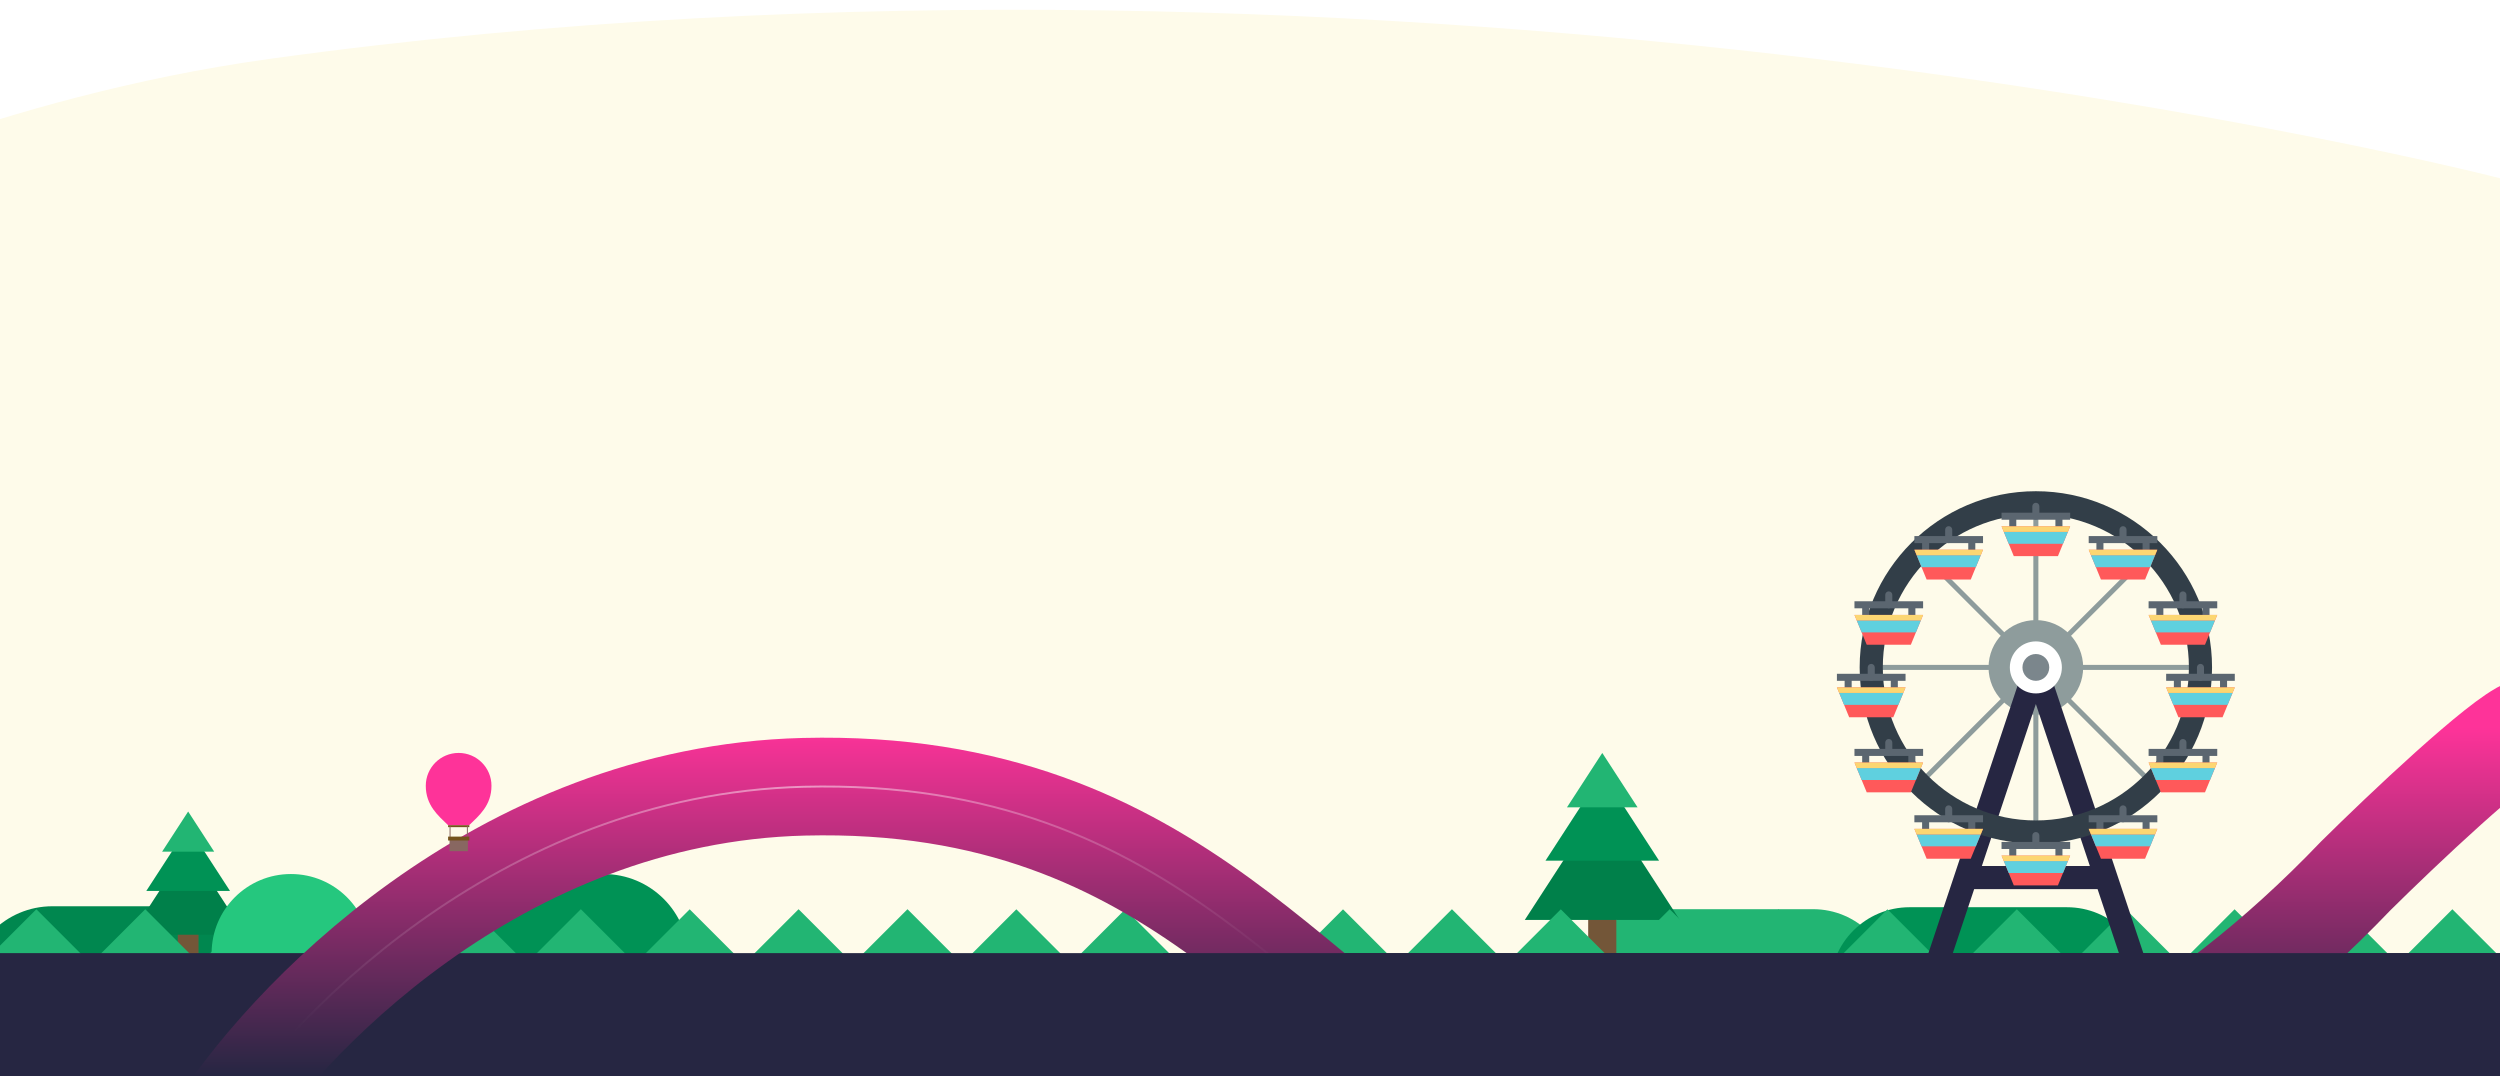 <svg width="2560" height="1102" viewBox="0 0 2560 1102" fill="none" xmlns="http://www.w3.org/2000/svg">
<g clip-path="url(#clip0_22_4281)">
<path d="M-226 1102L2560 1102L2560 182.525C2560 182.525 1453.17 -102.716 275.698 60.339C-2.902 98.919 -226 206.703 -226 206.703L-226 1102Z" fill="#FEFBEA"/>
<path d="M312 1015C312 1063.04 273.176 1102 225.304 1102H53.696C5.824 1102 -33 1063.04 -33 1015C-33 966.96 5.824 928 53.696 928H225.304C273.176 928 312 966.96 312 1015Z" fill="#00874F"/>
<path d="M705 981.5C705 1029.26 666.063 1068 618.052 1068H445.948C397.937 1068 359 1029.26 359 981.5C359 933.736 397.937 895 445.948 895H618.052C666.063 895 705 933.736 705 981.5Z" fill="#009255"/>
<path d="M1938 1012.5C1938 1057.5 1901.54 1094 1856.58 1094H1695.42C1650.46 1094 1614 1057.5 1614 1012.5C1614 967.497 1650.46 931 1695.42 931H1856.58C1901.54 931 1938 967.497 1938 1012.5Z" fill="#22B573"/>
<path d="M1655.13 985.615C1655.13 993.307 1650.13 999.54 1643.96 999.54H1637.48C1631.31 999.54 1626.3 993.307 1626.3 985.615V898.465C1626.3 890.773 1631.31 884.541 1637.48 884.541H1643.96C1650.13 884.541 1655.13 890.773 1655.13 898.465V985.615Z" fill="#735638"/>
<path d="M1640.72 819.742L1720.09 942.043H1561.36L1640.72 819.742Z" fill="#00804A"/>
<path d="M1640.72 791.726L1698.86 881.299H1582.59L1640.72 791.726Z" fill="#009255"/>
<path d="M1640.72 771L1676.87 826.699H1604.58L1640.72 771Z" fill="#22B573"/>
<path d="M203.297 989.271C203.297 994.944 199.607 999.54 195.053 999.54H190.28C185.729 999.54 182.036 994.944 182.036 989.271V925.001C182.036 919.328 185.725 914.732 190.28 914.732H195.053C199.603 914.732 203.297 919.328 203.297 925.001V989.271Z" fill="#735638"/>
<path d="M192.67 866.946L251.198 957.138H134.138L192.67 866.946Z" fill="#00804A"/>
<path d="M192.67 846.285L235.541 912.342H149.799L192.67 846.285Z" fill="#009255"/>
<path d="M192.67 831L219.323 872.076H166.014L192.67 831Z" fill="#22B573"/>
<path d="M2198 1010.5C2198 1055.5 2161.54 1092 2116.58 1092H1955.42C1910.46 1092 1874 1055.5 1874 1010.5C1874 965.497 1910.46 929 1955.42 929H2116.58C2161.54 929 2198 965.497 2198 1010.5Z" fill="#009255"/>
<path d="M37.227 931.07L-18 986.297L37.227 1041.52L92.454 986.297L37.227 931.07Z" fill="#22B573"/>
<path d="M148.737 931.055L93.51 986.282L148.737 1041.51L203.964 986.282L148.737 931.055Z" fill="#22B573"/>
<path d="M260.21 931.11L204.983 986.337L260.21 1041.56L315.437 986.337L260.21 931.11Z" fill="#22B573"/>
<path d="M371.683 931.13L316.456 986.357L371.683 1041.58L426.91 986.357L371.683 931.13Z" fill="#22B573"/>
<path d="M483.229 931.077L428.002 986.304L483.229 1041.53L538.456 986.304L483.229 931.077Z" fill="#22B573"/>
<path d="M594.764 931L539.536 986.227L594.763 1041.45L649.991 986.227L594.764 931Z" fill="#22B573"/>
<path d="M706.237 931.128L651.01 986.355L706.237 1041.58L761.464 986.355L706.237 931.128Z" fill="#22B573"/>
<path d="M817.746 931.04L762.519 986.268L817.746 1041.49L872.973 986.267L817.746 931.04Z" fill="#22B573"/>
<path d="M929.256 931.024L874.029 986.251L929.256 1041.48L984.483 986.251L929.256 931.024Z" fill="#22B573"/>
<path d="M1040.75 931.126L985.528 986.354L1040.75 1041.58L1095.98 986.353L1040.75 931.126Z" fill="#22B573"/>
<path d="M1152.23 931.11L1097 986.337L1152.23 1041.56L1207.46 986.337L1152.23 931.11Z" fill="#22B573"/>
<path d="M1263.74 931.131L1208.51 986.358L1263.74 1041.59L1318.96 986.358L1263.74 931.131Z" fill="#22B573"/>
<path d="M1375.25 931.151L1320.02 986.378L1375.25 1041.6L1430.47 986.378L1375.25 931.151Z" fill="#22B573"/>
<path d="M1486.78 931.036L1431.55 986.264L1486.78 1041.49L1542.01 986.264L1486.78 931.036Z" fill="#22B573"/>
<path d="M1598.26 931.13L1543.03 986.357L1598.26 1041.58L1653.48 986.357L1598.26 931.13Z" fill="#22B573"/>
<path d="M1709.76 931.042L1654.54 986.269L1709.76 1041.5L1764.99 986.269L1709.76 931.042Z" fill="#22B573"/>
<path d="M1821.24 931.061L1766.01 986.289L1821.24 1041.52L1876.47 986.288L1821.24 931.061Z" fill="#22B573"/>
<path d="M1932.77 931.128L1877.55 986.355L1932.77 1041.58L1988 986.355L1932.77 931.128Z" fill="#22B573"/>
<path d="M2065.23 931.07L2010 986.297L2065.23 1041.52L2120.45 986.297L2065.23 931.07Z" fill="#22B573"/>
<path d="M2176.74 931.055L2121.51 986.282L2176.74 1041.51L2231.96 986.282L2176.74 931.055Z" fill="#22B573"/>
<path d="M2288.21 931.11L2232.98 986.337L2288.21 1041.56L2343.44 986.337L2288.21 931.11Z" fill="#22B573"/>
<path d="M2399.68 931.13L2344.46 986.357L2399.68 1041.58L2454.91 986.357L2399.68 931.13Z" fill="#22B573"/>
<path d="M2511.23 931.077L2456 986.304L2511.23 1041.53L2566.46 986.304L2511.23 931.077Z" fill="#22B573"/>
<path d="M379.099 976.206C379.099 1021.05 342.734 1057.41 297.893 1057.41C253.052 1057.41 216.687 1021.05 216.687 976.206C216.687 931.366 253.052 895 297.893 895C342.734 895 379.099 931.366 379.099 976.206Z" fill="#25C77E"/>
<rect y="976" width="2560" height="126" fill="#262642"/>
<path d="M2253.29 680.849H2084.72V686.009H2253.29V680.849Z" fill="#8E9C9C"/>
<path d="M2202.1 562.418L2082.88 681.596L2086.53 685.246L2205.75 566.068L2202.1 562.418Z" fill="#8E9C9C"/>
<path d="M2087.3 514.856H2082.14V683.429H2087.3V514.856Z" fill="#8E9C9C"/>
<path d="M1967.35 562.393L1963.7 566.042L2082.9 685.241L2086.55 681.591L1967.35 562.393Z" fill="#8E9C9C"/>
<path d="M2084.72 680.849H1916.14V686.009H2084.72V680.849Z" fill="#8E9C9C"/>
<path d="M2082.9 681.591L1963.7 800.79L1967.35 804.439L2086.55 685.24L2082.9 681.591Z" fill="#8E9C9C"/>
<path d="M2087.3 683.429H2082.14V852.001H2087.3V683.429Z" fill="#8E9C9C"/>
<path d="M2086.55 681.578L2082.9 685.228L2202.1 804.426L2205.74 800.777L2086.55 681.578Z" fill="#8E9C9C"/>
<path d="M2133.16 683.429C2133.16 710.187 2111.47 731.861 2084.72 731.861C2057.96 731.861 2036.27 710.174 2036.27 683.429C2036.27 656.684 2057.96 634.983 2084.72 634.983C2111.47 634.983 2133.16 656.671 2133.16 683.429Z" fill="#8E9C9C"/>
<path d="M2095.97 679.674L2084.72 683.429L2073.47 679.674L1955.69 1033L1978.19 1040.49L2021.54 910.471H2147.92L2191.27 1040.49L2213.77 1033L2095.99 679.674H2095.97ZM2029.43 886.758L2084.72 720.908L2140 886.758H2029.43Z" fill="#262642"/>
<path d="M2111.36 683.429C2111.36 698.15 2099.42 710.071 2084.72 710.071C2070.01 710.071 2058.07 698.137 2058.07 683.429C2058.07 668.721 2070.01 656.787 2084.72 656.787C2099.42 656.787 2111.36 668.721 2111.36 683.429Z" fill="white"/>
<path d="M2084.72 697.156C2092.3 697.156 2098.44 691.01 2098.44 683.429C2098.44 675.848 2092.3 669.702 2084.72 669.702C2077.13 669.702 2070.99 675.848 2070.99 683.429C2070.99 691.01 2077.13 697.156 2084.72 697.156Z" fill="#7B868C"/>
<path d="M2084.72 863.857C1985.23 863.857 1904.29 782.913 1904.29 683.429C1904.29 583.945 1985.23 503 2084.72 503C2184.2 503 2265.14 583.945 2265.14 683.429C2265.14 782.913 2184.2 863.857 2084.72 863.857ZM2084.72 526.713C1998.3 526.713 1928 597.014 1928 683.429C1928 769.844 1998.3 840.144 2084.72 840.144C2171.13 840.144 2241.43 769.844 2241.43 683.429C2241.43 597.014 2171.13 526.713 2084.72 526.713Z" fill="#323E48"/>
<path d="M1916.14 697.182C1914.16 697.182 1912.53 695.569 1912.53 693.57V683.429C1912.53 681.442 1914.14 679.816 1916.14 679.816C1918.14 679.816 1919.76 681.429 1919.76 683.429V693.57C1919.76 695.556 1918.14 697.182 1916.14 697.182Z" fill="#5B6670"/>
<path d="M1951.29 689.958H1881V697.17H1951.29V689.958Z" fill="#5B6670"/>
<path d="M1896.11 693.57H1888.9V706.742H1896.11V693.57Z" fill="#5B6670"/>
<path d="M1943.38 693.57H1936.17V706.742H1943.38V693.57Z" fill="#5B6670"/>
<path d="M1881 703.93L1893.55 734.468H1938.73L1951.29 703.93H1881Z" fill="#FF595A"/>
<path d="M1883.32 709.568L1888.35 721.812H1943.93L1948.97 709.568H1883.32Z" fill="#5FD0DF"/>
<path d="M1881 703.93L1883.32 709.568H1948.97L1951.29 703.93H1881Z" fill="#FCD672"/>
<path d="M2253.29 697.182C2251.3 697.182 2249.68 695.569 2249.68 693.57V683.429C2249.68 681.442 2251.29 679.816 2253.29 679.816C2255.29 679.816 2256.9 681.429 2256.9 683.429V693.57C2256.9 695.556 2255.29 697.182 2253.29 697.182Z" fill="#5B6670"/>
<path d="M2288.43 689.958H2218.14V697.17H2288.43V689.958Z" fill="#5B6670"/>
<path d="M2233.25 693.57H2226.04V706.742H2233.25V693.57Z" fill="#5B6670"/>
<path d="M2280.52 693.57H2273.31V706.742H2280.52V693.57Z" fill="#5B6670"/>
<path d="M2218.14 703.93L2230.7 734.468H2275.88L2288.43 703.93H2218.14Z" fill="#FF595A"/>
<path d="M2220.47 709.568L2225.5 721.812H2281.08L2286.11 709.568H2220.47Z" fill="#5FD0DF"/>
<path d="M2218.14 703.93L2220.47 709.568H2286.11L2288.43 703.93H2218.14Z" fill="#FCD672"/>
<path d="M1934.12 622.921C1932.13 622.921 1930.5 621.309 1930.5 619.309V609.168C1930.5 607.181 1932.12 605.556 1934.12 605.556C1936.12 605.556 1937.73 607.168 1937.73 609.168V619.309C1937.73 621.309 1936.12 622.921 1934.12 622.921Z" fill="#5B6670"/>
<path d="M1969.26 615.696H1898.97V622.908H1969.26V615.696Z" fill="#5B6670"/>
<path d="M1914.08 619.309H1906.87V632.494H1914.08V619.309Z" fill="#5B6670"/>
<path d="M1961.35 619.309H1954.14V632.494H1961.35V619.309Z" fill="#5B6670"/>
<path d="M1898.97 629.668L1911.53 660.206H1956.71L1969.25 629.668H1898.97Z" fill="#FF595A"/>
<path d="M1901.29 635.306L1906.31 647.55H1961.91L1966.94 635.306H1901.29Z" fill="#5FD0DF"/>
<path d="M1898.97 629.668L1901.29 635.306H1966.94L1969.25 629.668H1898.97Z" fill="#FCD672"/>
<path d="M1995.46 556.168C1993.46 556.168 1991.85 554.555 1991.85 552.555V542.415C1991.85 540.428 1993.46 538.802 1995.46 538.802C1997.46 538.802 1999.08 540.415 1999.08 542.415V552.555C1999.08 554.542 1997.46 556.168 1995.46 556.168Z" fill="#5B6670"/>
<path d="M2030.62 548.942H1960.33V556.154H2030.62V548.942Z" fill="#5B6670"/>
<path d="M1975.44 552.555H1968.23V565.728H1975.44V552.555Z" fill="#5B6670"/>
<path d="M2022.71 552.555H2015.5V565.728H2022.71V552.555Z" fill="#5B6670"/>
<path d="M1960.33 562.916L1972.87 593.454H2018.05L2030.61 562.916H1960.33Z" fill="#FF595A"/>
<path d="M1962.64 568.553L1967.67 580.797H2023.25L2028.28 568.553H1962.64Z" fill="#5FD0DF"/>
<path d="M1960.33 562.916L1962.64 568.554H2028.28L2030.61 562.916H1960.33Z" fill="#FCD672"/>
<path d="M1934.12 774.075C1932.13 774.075 1930.5 772.463 1930.5 770.463V760.322C1930.5 758.336 1932.12 756.71 1934.12 756.71C1936.12 756.71 1937.73 758.323 1937.73 760.322V770.463C1937.73 772.45 1936.12 774.075 1934.12 774.075Z" fill="#5B6670"/>
<path d="M1969.26 766.864H1898.97V774.076H1969.26V766.864Z" fill="#5B6670"/>
<path d="M1914.08 770.463H1906.87V783.636H1914.08V770.463Z" fill="#5B6670"/>
<path d="M1961.35 770.463H1954.14V783.636H1961.35V770.463Z" fill="#5B6670"/>
<path d="M1898.97 780.823L1911.53 811.361H1956.71L1969.25 780.823H1898.97Z" fill="#FF595A"/>
<path d="M1901.29 786.474L1906.31 798.705H1961.91L1966.94 786.474H1901.29Z" fill="#5FD0DF"/>
<path d="M1898.97 780.823L1901.29 786.474H1966.94L1969.25 780.823H1898.97Z" fill="#FCD672"/>
<path d="M1995.46 842.029C1993.46 842.029 1991.85 840.416 1991.85 838.416V828.276C1991.85 826.276 1993.46 824.663 1995.46 824.663C1997.46 824.663 1999.08 826.276 1999.08 828.276V838.416C1999.08 840.403 1997.46 842.029 1995.46 842.029Z" fill="#5B6670"/>
<path d="M2030.62 834.816H1960.33V842.028H2030.62V834.816Z" fill="#5B6670"/>
<path d="M1975.44 838.429H1968.23V851.601H1975.44V838.429Z" fill="#5B6670"/>
<path d="M2022.71 838.429H2015.5V851.601H2022.71V838.429Z" fill="#5B6670"/>
<path d="M1960.33 848.776L1972.87 879.314H2018.05L2030.61 848.776H1960.33Z" fill="#FF595A"/>
<path d="M1962.64 854.427L1967.67 866.67H2023.25L2028.28 854.427H1962.64Z" fill="#5FD0DF"/>
<path d="M1960.33 848.776L1962.64 854.427H2028.28L2030.61 848.776H1960.33Z" fill="#FCD672"/>
<path d="M2235.32 622.921C2237.3 622.921 2238.93 621.309 2238.93 619.309V609.168C2238.93 607.181 2237.32 605.556 2235.32 605.556C2233.32 605.556 2231.7 607.168 2231.7 609.168V619.309C2231.7 621.309 2233.32 622.921 2235.32 622.921Z" fill="#5B6670"/>
<path d="M2270.46 615.696H2200.17V622.908H2270.46V615.696Z" fill="#5B6670"/>
<path d="M2262.56 619.309H2255.35V632.494H2262.56V619.309Z" fill="#5B6670"/>
<path d="M2215.28 619.309H2208.07V632.494H2215.28V619.309Z" fill="#5B6670"/>
<path d="M2270.46 629.668L2257.91 660.206H2212.73L2200.17 629.668H2270.46Z" fill="#FF595A"/>
<path d="M2268.14 635.306L2263.12 647.55H2207.53L2202.49 635.306H2268.14Z" fill="#5FD0DF"/>
<path d="M2270.46 629.668L2268.14 635.306H2202.49L2200.17 629.668H2270.46Z" fill="#FCD672"/>
<path d="M2173.97 556.168C2175.97 556.168 2177.58 554.555 2177.58 552.555V542.415C2177.58 540.428 2175.97 538.802 2173.97 538.802C2171.97 538.802 2170.36 540.415 2170.36 542.415V552.555C2170.36 554.542 2171.97 556.168 2173.97 556.168Z" fill="#5B6670"/>
<path d="M2209.11 548.942H2138.83V556.154H2209.11V548.942Z" fill="#5B6670"/>
<path d="M2201.2 552.555H2193.99V565.728H2201.2V552.555Z" fill="#5B6670"/>
<path d="M2153.93 552.555H2146.72V565.728H2153.93V552.555Z" fill="#5B6670"/>
<path d="M2209.1 562.916L2196.56 593.454H2151.37L2138.83 562.916H2209.1Z" fill="#FF595A"/>
<path d="M2206.78 568.553L2201.76 580.797H2146.17L2141.15 568.553H2206.78Z" fill="#5FD0DF"/>
<path d="M2209.1 562.916L2206.78 568.554H2141.15L2138.83 562.916H2209.1Z" fill="#FCD672"/>
<path d="M2235.32 774.075C2237.3 774.075 2238.93 772.463 2238.93 770.463V760.322C2238.93 758.336 2237.32 756.71 2235.32 756.71C2233.32 756.71 2231.7 758.323 2231.7 760.322V770.463C2231.7 772.45 2233.32 774.075 2235.32 774.075Z" fill="#5B6670"/>
<path d="M2270.46 766.864H2200.17V774.076H2270.46V766.864Z" fill="#5B6670"/>
<path d="M2262.56 770.463H2255.35V783.636H2262.56V770.463Z" fill="#5B6670"/>
<path d="M2215.28 770.463H2208.07V783.636H2215.28V770.463Z" fill="#5B6670"/>
<path d="M2270.46 780.823L2257.91 811.361H2212.73L2200.17 780.823H2270.46Z" fill="#FF595A"/>
<path d="M2268.14 786.474L2263.12 798.705H2207.53L2202.49 786.474H2268.14Z" fill="#5FD0DF"/>
<path d="M2270.46 780.823L2268.14 786.474H2202.49L2200.17 780.823H2270.46Z" fill="#FCD672"/>
<path d="M2173.97 842.029C2175.97 842.029 2177.58 840.416 2177.58 838.416V828.276C2177.58 826.276 2175.97 824.663 2173.97 824.663C2171.97 824.663 2170.36 826.276 2170.36 828.276V838.416C2170.36 840.403 2171.97 842.029 2173.97 842.029Z" fill="#5B6670"/>
<path d="M2209.11 834.816H2138.83V842.028H2209.11V834.816Z" fill="#5B6670"/>
<path d="M2201.2 838.429H2193.99V851.601H2201.2V838.429Z" fill="#5B6670"/>
<path d="M2153.93 838.429H2146.72V851.601H2153.93V838.429Z" fill="#5B6670"/>
<path d="M2209.1 848.776L2196.56 879.314H2151.37L2138.83 848.776H2209.1Z" fill="#FF595A"/>
<path d="M2206.78 854.427L2201.76 866.67H2146.17L2141.15 854.427H2206.78Z" fill="#5FD0DF"/>
<path d="M2209.1 848.776L2206.78 854.427H2141.15L2138.83 848.776H2209.1Z" fill="#FCD672"/>
<path d="M2084.72 532.209C2082.73 532.209 2081.1 530.597 2081.1 528.597V518.456C2081.1 516.456 2082.72 514.844 2084.72 514.844C2086.72 514.844 2088.33 516.456 2088.33 518.456V528.597C2088.33 530.584 2086.72 532.209 2084.72 532.209Z" fill="#5B6670"/>
<path d="M2119.86 524.998H2049.57V532.21H2119.86V524.998Z" fill="#5B6670"/>
<path d="M2064.68 528.61H2057.47V541.782H2064.68V528.61Z" fill="#5B6670"/>
<path d="M2111.95 528.61H2104.74V541.782H2111.95V528.61Z" fill="#5B6670"/>
<path d="M2049.57 538.957L2062.13 569.508H2107.31L2119.86 538.957H2049.57Z" fill="#FF595A"/>
<path d="M2051.89 544.608L2056.93 556.852H2112.51L2117.54 544.608H2051.89Z" fill="#5FD0DF"/>
<path d="M2049.57 538.957L2051.89 544.608H2117.54L2119.86 538.957H2049.57Z" fill="#FCD672"/>
<path d="M2084.72 869.354C2082.73 869.354 2081.1 867.741 2081.1 865.741V855.601C2081.1 853.601 2082.72 851.988 2084.72 851.988C2086.72 851.988 2088.33 853.601 2088.33 855.601V865.741C2088.33 867.741 2086.72 869.354 2084.72 869.354Z" fill="#5B6670"/>
<path d="M2119.86 862.142H2049.57V869.354H2119.86V862.142Z" fill="#5B6670"/>
<path d="M2064.68 865.754H2057.47V878.926H2064.68V865.754Z" fill="#5B6670"/>
<path d="M2111.95 865.754H2104.74V878.926H2111.95V865.754Z" fill="#5B6670"/>
<path d="M2049.57 876.102L2062.13 906.64H2107.31L2119.86 876.102H2049.57Z" fill="#FF595A"/>
<path d="M2051.89 881.752L2056.93 893.983H2112.51L2117.54 881.752H2051.89Z" fill="#5FD0DF"/>
<path d="M2049.57 876.102L2051.89 881.752H2117.54L2119.86 876.102H2049.57Z" fill="#FCD672"/>
<path d="M217 1163.56C288.537 1047.49 509.907 813.415 823.085 805.643C1214.56 795.927 1333.97 1060.19 1534.63 1144.13C1735.29 1228.07 2082.55 1241.41 2412.47 896.703C2459.18 850.46 2559.49 755.38 2587 745" stroke="url(#paint0_linear_22_4281)" stroke-width="100"/>
<path d="M217 1163.56C288.537 1047.49 509.907 813.415 823.085 805.643C1214.56 795.927 1333.97 1060.19 1534.63 1144.13C1735.29 1228.07 2082.55 1241.41 2412.47 896.703C2459.18 850.46 2559.49 755.38 2587 745" stroke="url(#paint1_linear_22_4281)" stroke-opacity="0.5" stroke-width="2"/>
<rect x="1191" y="976" width="1369" height="126" fill="#262642"/>
<g filter="url(#filter0_d_22_4281)">
<path d="M469.63 771C451.05 771 436 786.06 436 804.63C436 824.82 448.85 835.34 458.85 845.01H480.42C490.42 835.34 503.27 824.82 503.27 804.63C503.27 786.05 488.21 771 469.64 771H469.63Z" fill="#FE3399"/>
<path d="M480.6 845.01H458.85V847.01H480.6V845.01Z" fill="#74531D"/>
<path d="M461.35 846.01H460.35V857.53H461.35V846.01Z" fill="#886761"/>
<path d="M479.1 846.01H478.1V857.53H479.1V846.01Z" fill="#886761"/>
<path d="M479.1 858.68H460.35V871.6H479.1V858.68Z" fill="#886761"/>
<path d="M480.6 856.68H458.85V860.68H480.6V856.68Z" fill="#74531D"/>
</g>
</g>
<defs>
<filter id="filter0_d_22_4281" x="426" y="761" width="87.27" height="120.6" filterUnits="userSpaceOnUse" color-interpolation-filters="sRGB">
<feFlood flood-opacity="0" result="BackgroundImageFix"/>
<feColorMatrix in="SourceAlpha" type="matrix" values="0 0 0 0 0 0 0 0 0 0 0 0 0 0 0 0 0 0 127 0" result="hardAlpha"/>
<feOffset/>
<feGaussianBlur stdDeviation="5"/>
<feComposite in2="hardAlpha" operator="out"/>
<feColorMatrix type="matrix" values="0 0 0 0 0 0 0 0 0 0 0 0 0 0 0 0 0 0 0.3 0"/>
<feBlend mode="normal" in2="BackgroundImageFix" result="effect1_dropShadow_22_4281"/>
<feBlend mode="normal" in="SourceGraphic" in2="effect1_dropShadow_22_4281" result="shape"/>
</filter>
<linearGradient id="paint0_linear_22_4281" x1="1402" y1="745" x2="1402" y2="1101.5" gradientUnits="userSpaceOnUse">
<stop stop-color="#FE3399"/>
<stop offset="1" stop-color="#262642"/>
</linearGradient>
<linearGradient id="paint1_linear_22_4281" x1="1321.5" y1="1035" x2="241.5" y2="1106.5" gradientUnits="userSpaceOnUse">
<stop stop-color="white" stop-opacity="0"/>
<stop offset="0.442" stop-color="white"/>
<stop offset="0.943" stop-color="white" stop-opacity="0"/>
</linearGradient>
<clipPath id="clip0_22_4281">
<rect width="2560" height="1102" fill="white"/>
</clipPath>
</defs>
</svg>
